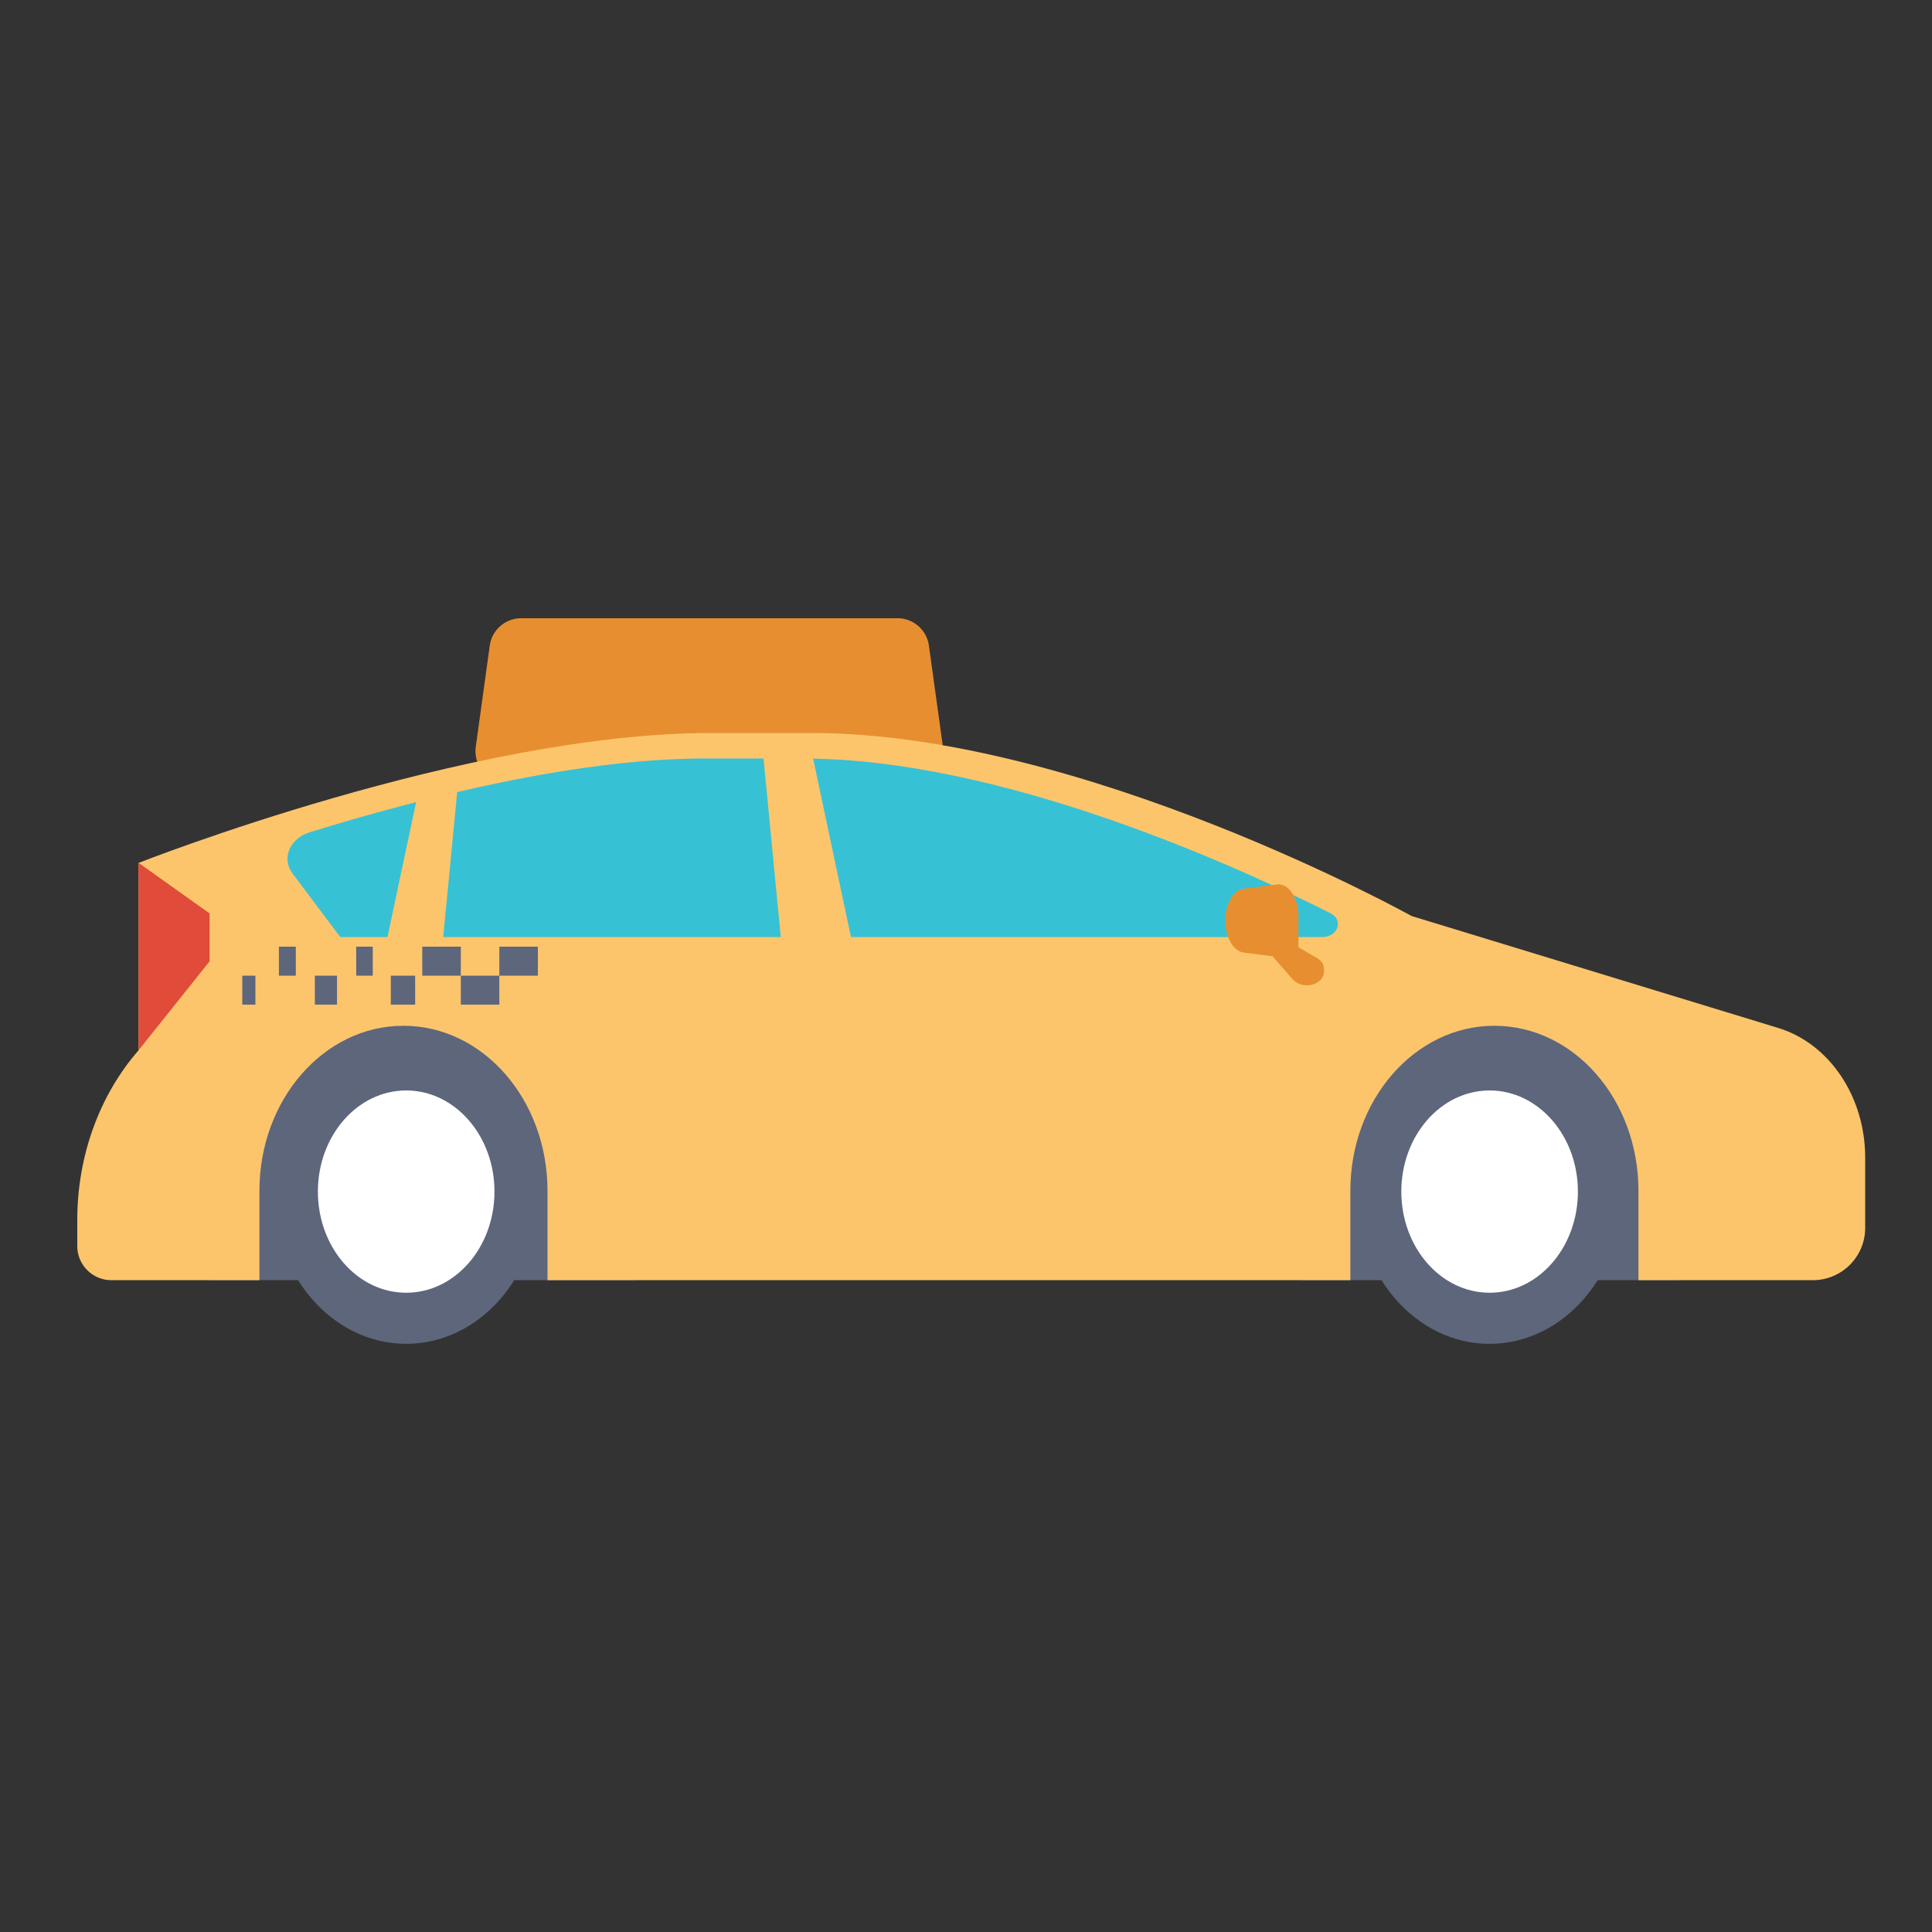 <?xml version="1.0" encoding="UTF-8"?> <svg xmlns="http://www.w3.org/2000/svg" width="50" height="50"><rect width="100%" height="100%" fill="#333333" stroke="none"/><g fill="none" fill-rule="evenodd"><path d="M23.59 20.26H13.126a.82.82 0 01-.813-.933l.362-2.619a.821.821 0 01.813-.708h9.74c.409 0 .756.302.812.708l.363 2.62a.82.82 0 01-.813.932" fill="#E78F30"></path><path fill="#5D667B" d="M5.424 33.131h11.049v-6.846H5.422zM33.688 33.131h9.758v-6.846h-9.758z"></path><path d="M46.019 26.603l-9.484-2.895S28.02 18.97 20.999 18.97h-2.597c-6.301 0-14.815 3.362-14.815 3.362v4.849C2.571 28.344 2 29.923 2 31.57v.68c0 .486.395.881.882.881h3.832v-2.314c0-2.359 1.669-4.27 3.727-4.27 2.059 0 3.728 1.911 3.728 4.27v2.314h20.778v-2.314c0-2.359 1.67-4.27 3.728-4.27 2.059 0 3.728 1.911 3.728 4.27v2.314h4.513c.748 0 1.355-.606 1.355-1.354V29.96c0-1.575-.924-2.952-2.252-3.357" fill="#FCC56C"></path><path fill="#E14B39" d="M3.587 22.331l1.837 1.308v1.24L3.587 27.18z"></path><path d="M13.951 30.838c0 2.177-1.54 3.94-3.439 3.94-1.9 0-3.439-1.763-3.439-3.94 0-2.176 1.54-3.94 3.439-3.94s3.439 1.764 3.439 3.94" fill="#5D667B"></path><path d="M12.797 30.838c0 1.446-1.023 2.618-2.285 2.618-1.262 0-2.285-1.172-2.285-2.618 0-1.445 1.023-2.617 2.285-2.617 1.262 0 2.285 1.172 2.285 2.617" fill="#FFF"></path><path d="M41.99 30.838c0 2.177-1.54 3.94-3.44 3.94-1.899 0-3.438-1.763-3.438-3.94 0-2.176 1.54-3.94 3.439-3.94 1.9 0 3.439 1.764 3.439 3.94" fill="#5D667B"></path><path d="M40.836 30.838c0 1.446-1.023 2.618-2.285 2.618-1.262 0-2.285-1.172-2.285-2.618 0-1.445 1.023-2.617 2.285-2.617 1.262 0 2.285 1.172 2.285 2.617" fill="#FFF"></path><path d="M20.785 19.63H18.23c-3.295 0-7.289 1.006-10.204 1.905-.532.164-.748.68-.453 1.073l1.233 1.643h25.407c.415 0 .57-.442.216-.619-2.508-1.26-8.555-4.001-13.642-4.001" fill="#37C1D5"></path><path fill="#FCC56C" d="M22.13 24.755h-1.875l-.515-5.33H21zM9.993 24.415h1.462l.4-4.155h-.98z"></path><g fill="#E78F30"><path d="M33.604 24.838l-1.415-.185c-.27-.035-.479-.395-.479-.827 0-.433.208-.792.479-.828l.851-.11c.304-.04.564.34.564.826v1.124z"></path><path d="M34.084 24.794l-.49-.286h-.42c-.191 0-.303.17-.194.295l.466.532c.079.09.2.154.337.163.262.018.482-.147.482-.352v-.067c0-.112-.067-.218-.18-.285"></path></g><g fill="#5D667B"><path d="M10.928 25.25h.998v-.75h-.998zM11.926 26h.997v-.75h-.997zM10.114 26h.63v-.75h-.63zM12.923 25.25h.997v-.75h-.997zM7.218 25.25h.438v-.75h-.438zM8.148 26h.574v-.75h-.574zM6.27 26h.34v-.75h-.34zM9.219 25.25h.428v-.75h-.429z"></path></g></g></svg> 